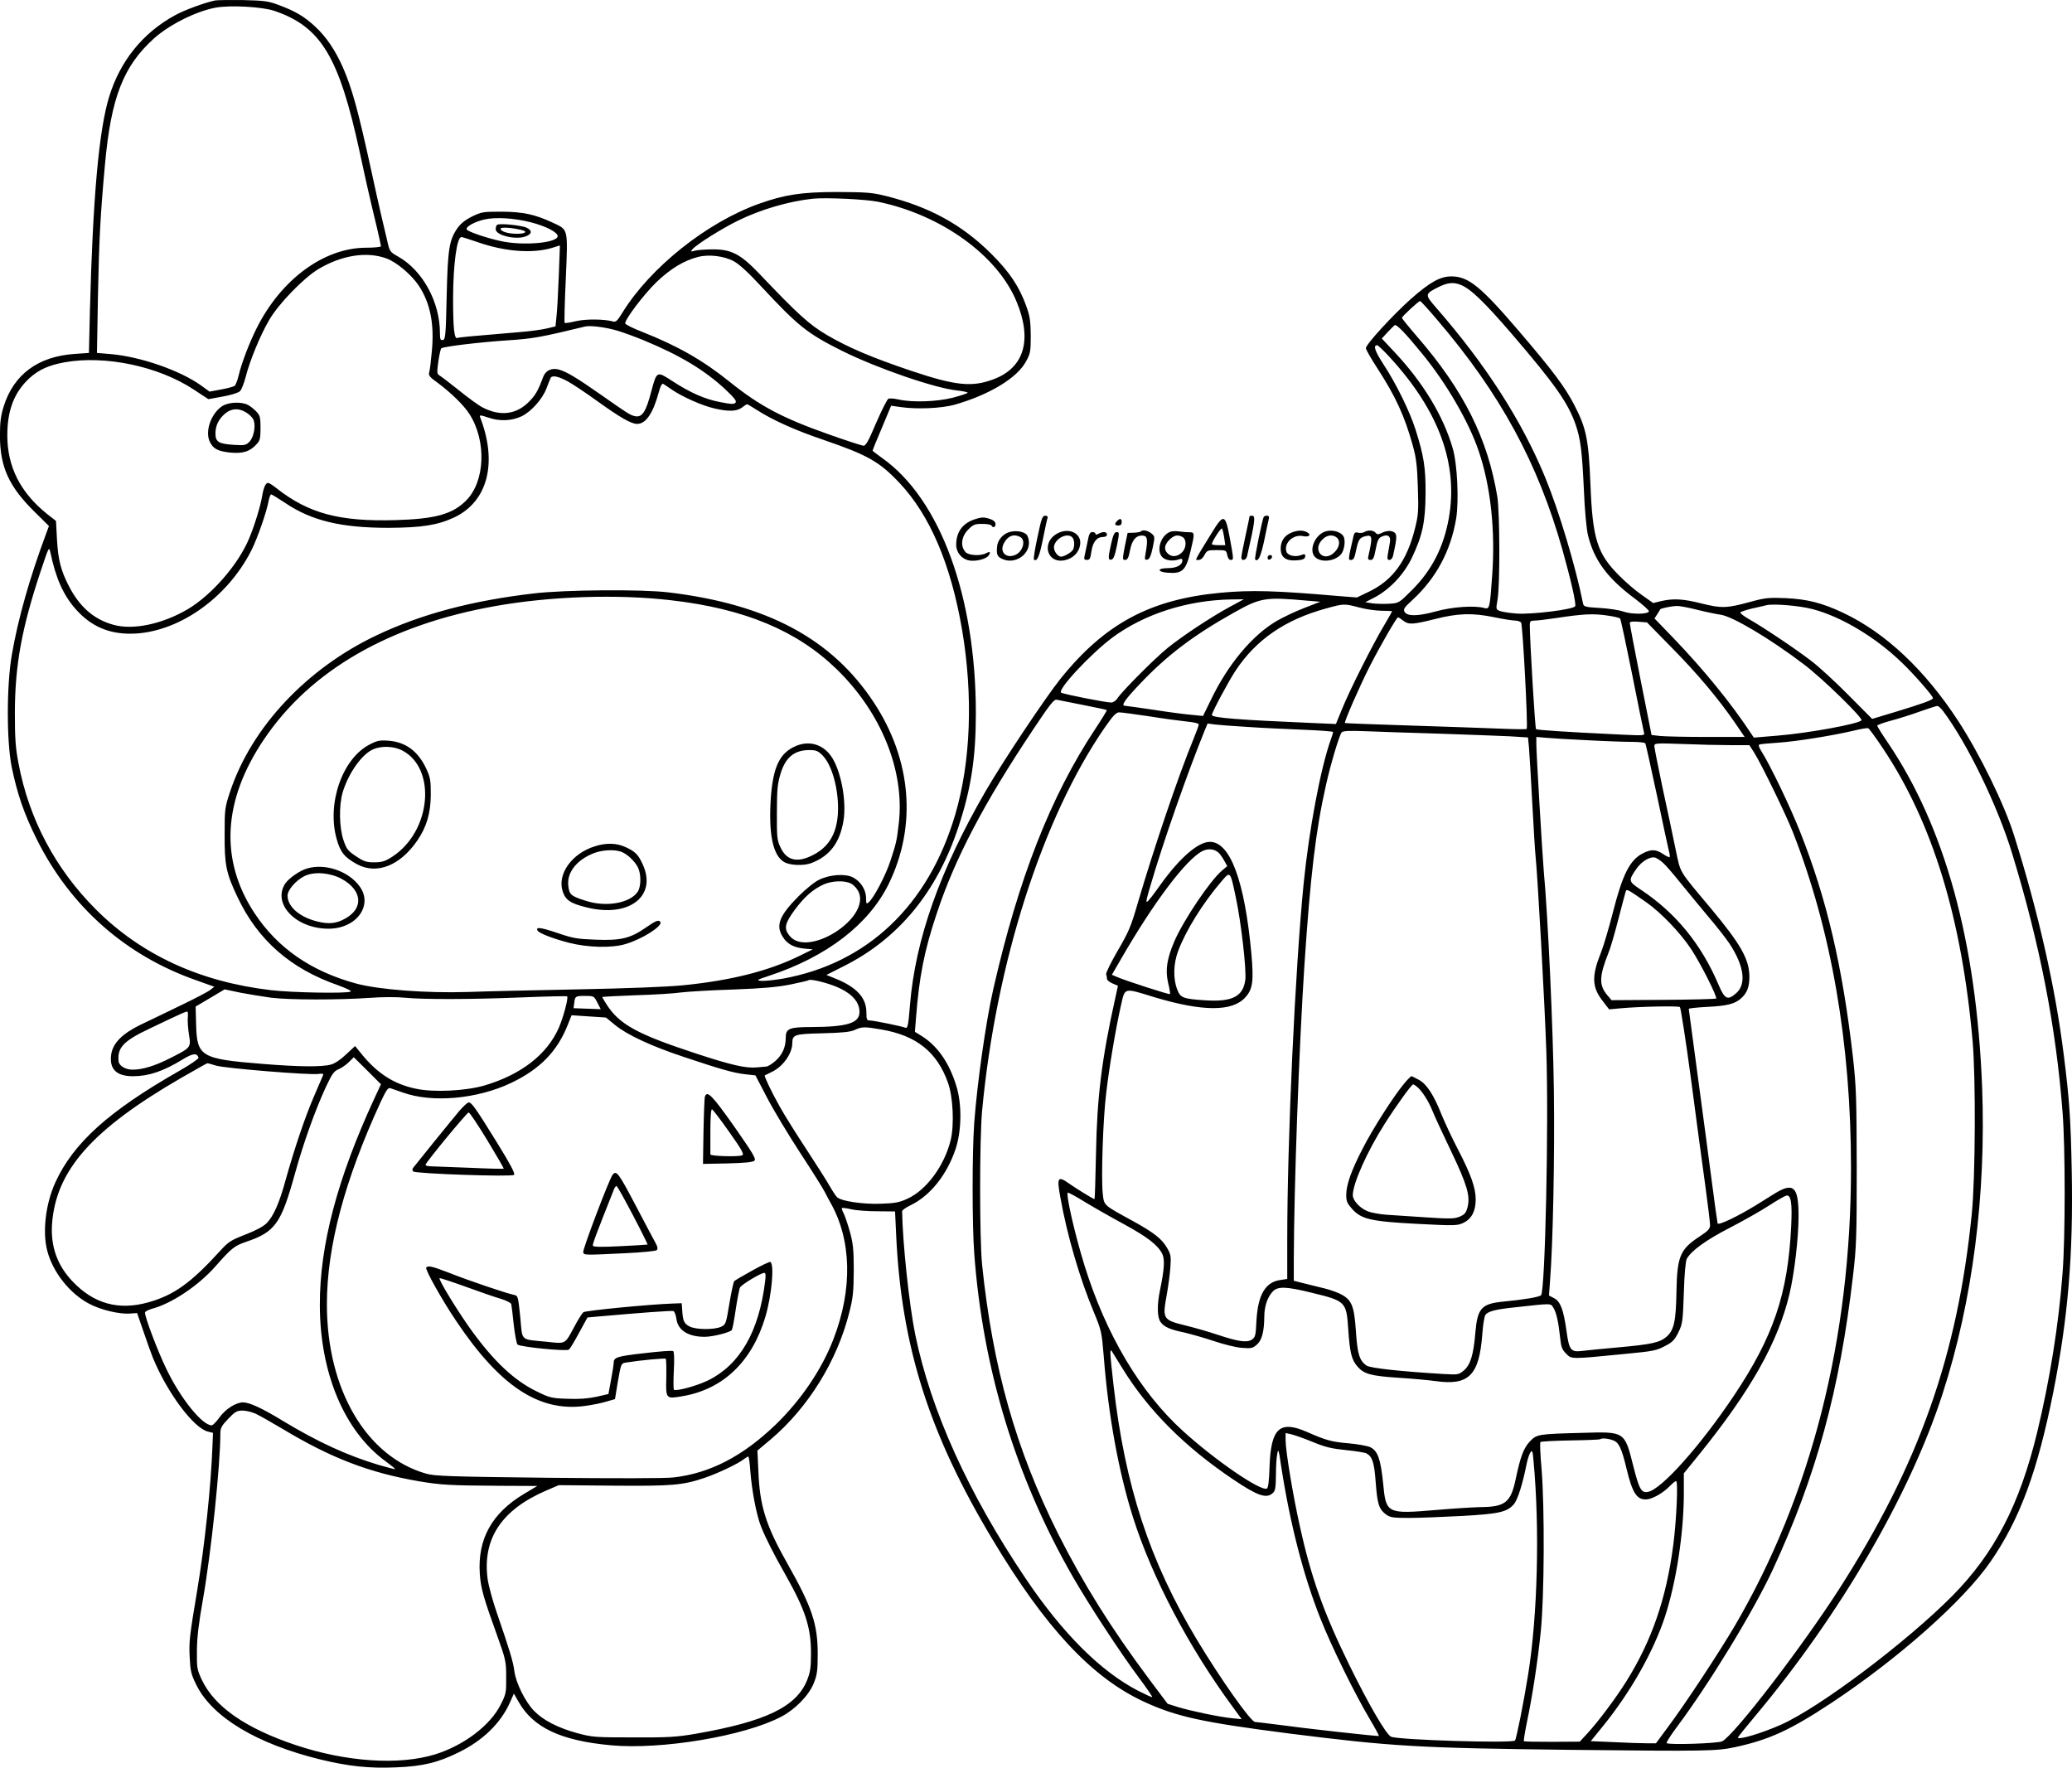 <?xml version="1.0" encoding="UTF-8"?>
<svg xmlns="http://www.w3.org/2000/svg" version="1.0" viewBox="0 0 1264.322 1078.516" preserveAspectRatio="xMidYMid meet">
  <g transform="translate(-233.536,1177.64) scale(0.1,-0.1)" fill="#000000" stroke="none">
    <path d="M3650 11774 c-61 -12 -190 -59 -247 -91 -196 -107 -334 -278 -401 -495 -63 -203 -100 -615 -118 -1309 l-6 -256 -87 -6 c-223 -15 -372 -125 -433 -320 -18 -57 -23 -95 -23 -182 1 -188 55 -307 209 -459 l90 -89 -17 -46 c-102 -274 -171 -519 -209 -737 -33 -188 -33 -530 -1 -689 34 -163 75 -284 153 -440 205 -411 542 -709 974 -860 l109 -39 -24 -19 c-13 -11 -94 -53 -179 -94 -85 -41 -196 -95 -247 -119 -111 -54 -168 -111 -179 -180 -13 -90 31 -134 133 -134 95 0 185 30 302 102 64 39 88 41 98 11 2 -6 -53 -44 -124 -84 -425 -243 -639 -436 -749 -675 -60 -130 -81 -304 -50 -420 34 -130 137 -260 255 -322 69 -37 184 -65 249 -60 l44 3 38 -110 c20 -60 47 -134 58 -162 86 -211 247 -428 335 -451 l32 -8 -3 -75 c-9 -250 -48 -615 -93 -884 -48 -287 -51 -315 -46 -413 4 -81 9 -102 40 -165 98 -198 367 -360 758 -456 169 -41 296 -55 458 -48 164 6 259 29 386 92 147 72 256 178 312 304 l24 54 30 -52 c89 -156 258 -235 561 -263 309 -29 816 56 1040 174 86 45 170 131 199 205 20 49 24 76 24 178 0 183 -35 287 -187 555 -129 229 -167 348 -175 560 l-6 126 80 67 c229 194 406 478 481 777 23 90 26 126 27 255 0 125 -4 164 -23 234 -13 46 -30 97 -38 113 -9 17 -14 32 -11 34 2 2 28 -1 58 -8 30 -7 102 -12 160 -12 l106 -1 7 -150 c32 -675 201 -1207 588 -1852 323 -539 605 -841 921 -988 201 -93 358 -127 887 -195 633 -80 794 -89 1720 -100 827 -9 889 -8 1005 17 207 45 335 104 585 269 408 270 806 623 970 860 180 260 287 550 384 1034 90 453 123 839 113 1350 -6 317 -14 437 -48 705 -51 414 -157 880 -304 1345 -60 191 -209 495 -339 695 -205 315 -447 542 -707 664 -126 59 -216 82 -349 88 -103 4 -125 2 -215 -23 -143 -39 -175 -40 -295 -10 -115 29 -173 32 -248 15 l-49 -12 -69 49 c-38 26 -101 80 -139 119 -134 134 -162 223 -175 560 -11 270 -25 338 -97 478 -59 114 -131 210 -345 460 -228 266 -303 327 -406 327 -69 0 -131 -35 -248 -138 -113 -101 -274 -277 -274 -300 0 -8 31 -63 69 -121 113 -175 167 -291 218 -476 20 -72 26 -121 30 -251 5 -143 3 -170 -17 -250 -49 -198 -135 -317 -280 -387 l-75 -36 -115 9 c-379 33 -531 37 -715 20 -430 -40 -707 -188 -977 -523 -93 -116 -350 -501 -458 -687 -279 -482 -429 -904 -462 -1306 -10 -124 -14 -144 -28 -138 -23 9 -192 44 -216 44 -19 0 -22 6 -22 50 0 88 -59 153 -187 205 l-57 23 103 52 c337 168 573 455 704 855 76 231 105 419 105 690 0 712 -218 1307 -572 1557 -32 23 -58 43 -58 45 0 3 25 66 57 140 l56 134 56 -8 c103 -15 250 -8 331 14 213 61 384 164 437 266 26 47 28 61 28 157 -1 87 -5 117 -27 178 -43 120 -102 208 -212 318 -179 179 -378 288 -646 355 -84 21 -119 23 -295 24 -217 0 -322 -16 -479 -72 -318 -114 -662 -388 -832 -663 -31 -51 -41 -60 -58 -55 -54 15 -164 16 -226 2 -36 -9 -67 -13 -69 -11 -3 2 0 125 7 272 13 309 16 295 -80 340 -110 51 -181 66 -313 67 -114 0 -123 -2 -180 -30 -40 -20 -69 -43 -88 -70 -51 -74 -59 -126 -66 -415 -5 -241 -8 -265 -23 -268 -15 -3 -18 4 -18 41 0 191 -105 383 -255 468 -51 29 -52 30 -68 102 -9 39 -26 110 -37 157 -11 47 -38 168 -60 270 -81 370 -116 495 -172 625 -46 104 -102 187 -168 248 -67 63 -124 96 -224 133 -63 24 -88 27 -216 30 -80 1 -156 0 -170 -2z m360 -64 c284 -97 394 -279 520 -860 42 -195 63 -288 105 -461 14 -59 25 -111 25 -115 0 -5 -42 -9 -92 -9 -256 -1 -517 -193 -666 -490 -45 -90 -93 -214 -111 -292 -7 -29 -18 -56 -24 -61 -7 -5 -44 -15 -83 -22 l-70 -13 -51 37 c-128 92 -369 176 -552 192 l-84 7 6 346 c7 350 15 499 43 805 37 408 112 599 299 768 95 85 258 166 377 188 91 16 284 5 358 -20z m3685 -1165 c384 -80 726 -326 843 -608 98 -235 47 -405 -141 -475 -131 -49 -231 -39 -502 52 -240 81 -382 141 -515 219 -108 64 -175 125 -412 374 -114 119 -169 148 -283 148 -44 0 -93 -4 -109 -8 -26 -7 -28 -7 -16 8 24 29 178 126 278 175 136 67 308 118 457 134 81 8 322 -3 400 -19z m-2120 -125 c89 -23 158 -58 163 -82 8 -43 -206 -63 -345 -33 -89 19 -206 59 -210 72 -6 16 47 46 107 60 69 16 183 9 285 -17z m-328 -120 c167 -59 336 -72 457 -36 l48 15 -7 -187 c-4 -103 -10 -214 -14 -247 l-6 -60 -50 -12 c-27 -7 -104 -18 -170 -23 -318 -27 -367 -31 -379 -36 -19 -7 -26 61 -26 245 1 207 23 371 51 371 6 0 49 -14 96 -30z m-552 -101 c61 -23 149 -97 194 -163 72 -107 98 -238 81 -407 -5 -57 -12 -114 -16 -126 -5 -17 5 -29 53 -63 78 -58 158 -135 193 -190 105 -164 96 -412 -21 -528 -83 -83 -187 -112 -430 -119 -344 -10 -531 41 -727 195 -22 18 -45 32 -51 32 -15 0 -27 -28 -36 -80 -10 -62 -47 -182 -80 -260 -65 -157 -227 -343 -373 -430 -156 -92 -337 -130 -457 -95 -117 33 -203 108 -268 233 -50 96 -67 161 -74 288 l-6 112 -55 43 c-162 130 -242 287 -242 479 0 154 42 263 135 349 56 51 116 79 215 97 246 44 572 -24 787 -166 l90 -59 88 16 c51 9 95 23 105 33 9 9 24 47 34 85 25 99 89 256 144 349 57 99 210 256 299 310 144 86 298 110 418 65z m2117 -16 c34 -18 91 -71 167 -153 227 -244 283 -289 496 -395 216 -107 565 -227 701 -241 35 -4 64 -10 64 -14 0 -3 -41 -17 -90 -30 -99 -25 -247 -30 -332 -11 -26 6 -53 8 -61 5 -8 -3 -41 -69 -75 -147 -48 -113 -64 -142 -79 -140 -10 1 -106 32 -213 70 -280 99 -418 172 -600 318 -165 133 -318 220 -532 305 -60 23 -108 47 -108 54 0 26 117 180 193 253 85 81 168 131 253 152 65 17 159 5 216 -26z m4435 -144 c60 -23 143 -102 315 -302 261 -304 342 -419 388 -552 30 -88 39 -160 50 -395 5 -128 16 -241 25 -279 37 -152 118 -262 286 -387 49 -37 88 -72 86 -78 -6 -18 -105 -19 -156 -1 -25 9 -90 19 -144 22 -89 5 -98 8 -102 27 -45 226 -147 565 -230 767 -143 348 -364 692 -669 1041 -67 77 -67 81 17 123 55 27 90 31 134 14z m-141 -215 c385 -451 613 -871 763 -1401 51 -182 85 -329 78 -345 -7 -20 -266 -52 -358 -45 -41 3 -86 10 -100 15 -26 10 -26 11 -16 69 16 86 14 532 -1 628 -59 357 -205 649 -489 977 -51 59 -93 111 -93 115 0 9 101 102 111 103 3 0 51 -52 105 -116z m-90 -209 c146 -178 283 -415 342 -590 73 -213 102 -483 83 -754 -15 -209 -16 -213 -50 -204 -59 16 -195 7 -294 -21 -110 -30 -174 -31 -191 -3 -9 16 -3 26 45 70 148 135 237 303 270 501 17 110 7 330 -21 426 -57 198 -181 403 -358 591 l-75 80 34 37 c19 20 39 40 44 44 11 9 67 -49 171 -177z m-4914 144 c37 -11 111 -38 164 -60 222 -92 370 -182 494 -297 59 -56 72 -73 63 -83 -10 -10 -28 -9 -93 4 -95 18 -184 58 -293 129 -94 61 -94 61 -127 -62 -34 -130 -57 -164 -104 -152 -27 7 -46 19 -201 128 -150 105 -210 141 -257 155 -45 13 -83 -4 -98 -44 -32 -86 -48 -113 -88 -153 -77 -77 -174 -89 -281 -34 -21 10 -86 57 -144 104 -59 47 -114 89 -122 93 -13 8 -14 20 -5 83 6 41 14 78 18 81 12 11 237 38 407 49 151 10 198 18 470 84 33 8 126 -4 197 -25z m4717 -166 c298 -326 415 -649 357 -978 -32 -178 -104 -319 -227 -441 -77 -77 -79 -78 -136 -81 -32 -2 -78 -1 -102 2 l-45 7 60 31 c91 49 176 139 224 239 65 136 83 219 84 393 1 160 -11 232 -61 390 -34 108 -118 280 -193 394 -55 85 -68 121 -41 121 5 0 42 -35 80 -77z m-5020 -143 c31 -17 112 -71 181 -121 139 -100 207 -139 243 -139 53 0 97 64 132 193 11 40 20 56 28 51 7 -4 31 -21 55 -37 64 -43 181 -95 254 -112 88 -21 140 -19 171 5 14 11 28 20 31 20 3 0 29 -15 58 -34 102 -65 236 -125 413 -185 265 -91 337 -132 458 -260 187 -198 315 -499 383 -898 68 -401 53 -805 -42 -1127 -163 -554 -537 -909 -1054 -1001 -53 -9 -111 -15 -130 -13 -32 3 -27 6 49 31 351 116 607 312 729 560 173 353 140 758 -91 1108 -256 388 -650 599 -1252 671 -165 20 -632 16 -820 -6 -379 -44 -688 -126 -960 -255 -429 -203 -766 -563 -896 -956 -32 -96 -33 -107 -33 -260 -1 -186 9 -236 79 -383 124 -262 323 -436 613 -537 57 -21 86 -35 76 -39 -30 -12 -361 -6 -485 9 -434 51 -791 215 -1070 494 -246 247 -407 550 -471 891 -18 94 -22 151 -22 310 1 289 42 514 157 860 51 152 51 154 60 115 33 -158 80 -262 156 -347 90 -101 196 -148 331 -148 282 0 590 212 740 510 37 75 92 231 105 303 4 20 11 37 15 37 4 0 43 -24 87 -53 160 -108 341 -151 628 -151 204 1 300 16 401 63 205 96 267 333 159 612 -5 14 1 14 52 -3 67 -23 139 -20 200 8 59 28 128 105 153 171 12 31 23 60 26 65 10 16 47 8 103 -22z m631 -1336 c447 -51 768 -185 1010 -420 273 -265 416 -620 380 -939 -13 -111 -15 -119 -51 -230 -29 -89 -102 -228 -133 -254 -14 -12 -16 -9 -16 26 0 50 -33 102 -80 126 -47 24 -140 18 -206 -14 -28 -13 -82 -57 -127 -102 -115 -116 -139 -176 -97 -244 27 -45 66 -67 130 -74 l55 -5 -86 -42 c-187 -91 -415 -148 -704 -177 -100 -10 -340 -19 -640 -25 -264 -5 -568 -12 -675 -16 -252 -8 -541 14 -680 51 -276 75 -480 216 -621 429 -214 324 -195 688 57 1061 284 422 768 700 1414 814 340 60 745 73 1070 35z m3889 -3 l73 -6 -98 -38 c-55 -21 -130 -57 -168 -79 -150 -88 -298 -265 -402 -482 l-48 -98 -70 7 c-39 3 -144 17 -233 31 -89 13 -167 24 -172 24 -28 0 -3 36 95 139 161 169 320 290 564 427 169 95 193 99 459 75z m-479 -37 c-111 -60 -286 -175 -380 -251 -78 -63 -276 -262 -306 -307 -9 -15 -26 -26 -39 -26 -30 0 -286 50 -304 60 -28 15 180 238 313 337 195 144 458 228 726 232 l75 1 -85 -46z m789 -4 c41 -11 103 -20 138 -20 35 0 63 -2 63 -3 0 -2 -23 -42 -50 -88 -67 -112 -208 -391 -255 -507 l-38 -93 -141 6 c-449 19 -616 32 -616 49 1 17 100 203 145 271 125 189 303 311 552 379 108 30 111 30 202 6z m2766 -10 c174 -45 387 -172 548 -329 75 -72 187 -201 187 -214 0 -11 -64 -34 -222 -82 l-149 -45 -142 143 c-78 79 -180 173 -227 209 -96 74 -296 208 -383 257 -31 18 -55 36 -52 41 3 4 35 15 72 24 38 8 77 17 88 20 41 10 203 -3 280 -24z m-704 -4 c52 -13 115 -26 142 -30 73 -9 306 -148 512 -305 115 -87 362 -329 349 -340 -25 -23 -327 -78 -513 -93 l-144 -12 -16 24 c-120 183 -292 394 -480 589 l-110 114 17 26 c9 14 17 28 18 30 5 6 68 19 100 20 18 1 74 -10 125 -23z m-1236 -46 c53 -11 110 -20 126 -20 15 0 31 -6 36 -12 10 -16 43 -641 34 -649 -3 -3 -80 -2 -171 2 -91 4 -338 12 -550 19 -212 7 -387 13 -388 15 -6 6 90 225 150 343 66 130 166 302 174 302 3 0 17 -9 31 -20 34 -26 57 -25 193 9 140 36 230 39 365 11z m694 10 c35 -5 67 -13 72 -17 4 -4 37 -159 74 -343 36 -184 69 -343 72 -354 5 -18 -1 -18 -133 -12 -356 17 -520 28 -526 34 -6 6 -38 543 -38 633 0 25 4 29 30 29 16 0 73 7 127 15 173 26 229 29 322 15z m386 -194 c157 -159 284 -310 386 -458 l60 -88 -233 0 c-128 0 -256 3 -284 6 l-51 6 -67 337 c-37 185 -66 341 -66 347 0 7 18 10 53 7 l52 -4 150 -153z m-3590 -351 c77 -15 142 -29 144 -31 2 -2 -30 -54 -71 -116 -273 -413 -468 -912 -622 -1588 -46 -203 -98 -573 -116 -815 -13 -180 -13 -621 0 -795 52 -706 253 -1366 600 -1971 96 -168 292 -468 408 -623 45 -60 80 -112 78 -114 -3 -2 -42 16 -87 39 -229 119 -460 350 -685 684 -350 520 -578 1023 -674 1489 -37 182 -77 560 -80 752 0 7 24 24 54 38 118 58 219 184 272 341 37 110 40 273 5 385 -43 141 -114 244 -211 305 l-42 26 7 87 c19 247 50 408 126 634 111 336 287 672 587 1121 105 158 129 188 146 184 12 -2 84 -17 161 -32z m5247 -37 c148 -198 332 -576 421 -868 170 -556 268 -1059 308 -1580 17 -212 17 -767 0 -980 -24 -319 -78 -654 -156 -977 -107 -439 -260 -734 -517 -994 -281 -283 -808 -680 -1046 -786 -117 -52 -262 -95 -262 -78 0 3 47 62 105 131 519 619 944 1350 1143 1964 184 566 267 1215 242 1876 -35 886 -226 1584 -577 2102 -35 51 -63 97 -63 101 0 4 37 18 83 30 45 12 125 37 177 56 52 18 100 34 106 34 7 1 23 -14 36 -31z m-4845 -32 c87 -14 191 -28 231 -32 42 -4 72 -11 72 -18 0 -6 -14 -45 -31 -86 -94 -228 -240 -660 -343 -1010 -39 -135 -54 -171 -121 -285 -41 -71 -73 -136 -70 -143 3 -8 5 -20 5 -28 0 -7 15 -20 34 -28 l33 -14 -18 -83 c-81 -363 -110 -601 -116 -941 -3 -153 -7 -278 -9 -278 -7 0 -111 64 -155 95 -69 49 -76 38 -54 -81 41 -232 118 -496 205 -704 46 -111 48 -121 60 -265 28 -364 91 -709 180 -990 117 -367 340 -790 608 -1154 l54 -74 -60 6 c-79 8 -250 44 -329 68 l-63 20 -114 152 c-230 308 -402 583 -555 887 -257 514 -398 1012 -463 1640 -16 163 -16 760 0 939 85 904 369 1789 749 2339 50 72 69 92 88 92 13 0 94 -11 182 -24z m603 -65 c85 -6 237 -13 338 -17 100 -4 182 -10 182 -14 0 -4 -7 -27 -16 -51 -61 -173 -131 -545 -164 -874 -52 -526 -100 -1560 -100 -2176 l0 -236 -40 -6 c-93 -12 -139 -89 -148 -250 -4 -89 -7 -100 -28 -114 -31 -20 -83 -12 -207 29 -50 17 -139 43 -197 57 -139 34 -142 40 -116 183 10 57 21 136 23 175 5 64 2 77 -20 115 -32 56 -81 94 -208 164 -186 102 -176 93 -185 171 -10 96 2 454 21 608 19 164 60 403 89 531 27 118 13 115 206 56 293 -88 475 -89 554 -1 46 50 52 99 37 269 -41 442 -129 680 -253 680 -70 0 -179 -93 -294 -251 -109 -151 -108 -150 -68 -14 75 258 225 686 330 944 l18 43 45 -6 c25 -3 116 -10 201 -15z m3877 -134 c301 -451 479 -1034 545 -1782 20 -227 17 -835 -5 -1055 -87 -864 -322 -1528 -808 -2287 -227 -354 -639 -891 -715 -931 -26 -13 -326 -23 -339 -11 -3 4 24 47 60 95 202 270 470 710 588 964 265 572 408 1094 489 1790 21 177 23 239 23 665 -1 423 -3 490 -23 670 -64 557 -160 968 -324 1380 -59 149 -180 401 -232 483 -19 30 -23 44 -14 46 7 3 58 7 113 11 109 7 332 43 460 73 44 11 85 18 90 15 6 -2 47 -58 92 -126z m-2707 93 c173 -6 365 -13 427 -16 l112 -7 6 -61 c3 -33 12 -185 20 -336 8 -151 17 -297 20 -325 13 -122 56 -899 66 -1195 15 -443 -7 -1454 -32 -1486 -9 -11 -103 -27 -229 -39 -135 -13 -159 -40 -172 -188 -11 -136 -30 -198 -70 -232 -31 -26 -35 -27 -123 -22 -267 16 -446 36 -470 51 -44 29 -57 71 -66 210 -10 151 -25 189 -86 223 -21 12 -68 29 -104 38 -35 8 -92 23 -126 31 l-63 16 0 132 c1 431 32 1298 65 1797 36 541 69 820 131 1094 28 127 81 304 96 323 8 9 44 11 147 7 75 -3 278 -10 451 -15z m902 -40 c108 -6 230 -10 272 -10 41 0 77 -4 81 -9 3 -6 35 -149 71 -318 35 -169 69 -322 73 -340 5 -17 7 -34 4 -36 -2 -3 -21 6 -40 19 -43 29 -72 30 -123 4 -79 -40 -124 -128 -183 -361 -25 -97 -57 -205 -71 -240 -60 -149 -58 -215 11 -303 l37 -48 65 6 c116 11 356 16 367 8 5 -4 36 -203 68 -442 31 -239 71 -531 87 -648 16 -117 29 -225 29 -240 0 -23 -11 -35 -64 -70 -119 -78 -137 -121 -141 -335 -3 -182 -15 -236 -60 -276 -42 -36 -89 -47 -302 -66 -93 -8 -188 -18 -213 -21 -70 -9 -80 5 -96 122 -18 129 -37 180 -76 200 l-31 16 6 81 c19 242 29 765 24 1167 -5 386 -36 1066 -62 1345 -8 92 -45 714 -45 767 l0 48 58 -5 c31 -3 145 -10 254 -15z m870 -30 l118 0 30 -47 c45 -72 193 -376 235 -483 235 -598 355 -1291 355 -2050 0 -1042 -243 -1998 -710 -2795 -97 -164 -296 -467 -404 -612 l-76 -103 -57 0 c-32 0 -122 3 -200 7 l-141 6 78 96 c167 207 303 448 374 661 70 213 116 514 116 758 l0 119 95 117 c314 389 480 683 550 979 30 128 55 340 55 475 0 176 -30 206 -141 139 -30 -19 -83 -52 -119 -74 -112 -69 -230 -125 -234 -111 -2 7 -18 121 -35 253 -17 132 -56 422 -86 645 -30 223 -55 408 -55 411 0 3 51 9 113 12 120 6 168 18 205 51 38 33 52 71 52 133 -1 107 -51 196 -236 418 -202 241 -182 209 -215 363 -15 75 -51 243 -79 372 -27 129 -50 244 -50 254 0 18 7 19 173 13 94 -4 225 -7 289 -7z m-3121 -656 c9 -8 24 -30 34 -48 l19 -34 -32 -27 c-72 -61 -232 -298 -290 -430 -46 -107 -57 -176 -39 -255 9 -36 14 -67 11 -69 -4 -4 -269 81 -321 104 l-33 14 51 88 c203 353 402 617 502 667 35 17 72 13 98 -10z m2713 -63 c16 -14 61 -66 101 -116 40 -49 116 -142 169 -205 54 -63 114 -140 134 -170 89 -135 105 -246 43 -302 -54 -48 -71 -40 -111 54 -104 244 -260 435 -471 575 -78 52 -79 55 -28 129 31 45 83 76 114 68 11 -4 33 -18 49 -33z m-2608 -209 c33 -154 66 -444 58 -505 -14 -101 -79 -134 -242 -124 -140 9 -154 15 -174 68 -25 66 -23 156 7 235 47 124 149 289 263 422 55 65 54 66 88 -96z m-2347 83 c16 -8 36 -30 45 -49 76 -161 -311 -407 -421 -269 -36 44 -29 75 31 157 59 80 111 126 177 156 52 23 129 26 168 5z m4851 -113 c92 -65 207 -185 273 -284 58 -87 163 -295 154 -304 -3 -3 -148 -7 -322 -8 l-316 -2 -29 34 c-48 59 -46 113 9 252 13 30 40 124 62 210 22 85 42 161 45 169 5 15 13 10 124 -67z m-4962 -508 c106 -39 162 -95 162 -162 0 -68 -74 -91 -294 -92 -134 0 -156 -9 -156 -64 0 -58 -20 -103 -60 -140 -22 -20 -48 -36 -58 -37 -9 -1 -35 -3 -57 -5 -67 -7 -158 14 -374 85 -362 119 -468 178 -547 303 -13 21 -24 39 -24 41 0 2 91 7 203 11 111 3 236 11 277 17 41 5 185 14 320 18 184 7 271 15 350 31 58 12 107 23 109 26 8 8 87 -9 149 -32z m-3617 -44 c52 -10 137 -24 189 -31 114 -14 414 -14 600 -1 78 6 169 6 215 1 113 -11 401 -11 717 2 148 6 272 9 274 6 9 -8 -24 -131 -51 -192 -72 -163 -230 -285 -452 -351 -116 -34 -312 -44 -421 -20 -134 28 -236 94 -334 216 l-36 44 -55 -51 c-32 -31 -69 -56 -93 -62 -54 -15 -194 -14 -414 4 -378 30 -403 44 -408 240 l-3 110 88 52 c48 29 88 52 89 53 0 0 43 -9 95 -20z m2179 -60 l21 -41 -83 3 -83 3 4 30 c5 43 7 45 66 45 54 0 55 -1 75 -40z m-2499 -98 c-1 -21 2 -66 8 -101 12 -76 11 -77 -116 -141 -92 -47 -168 -70 -229 -70 -43 0 -81 23 -85 50 -9 84 29 125 190 201 205 98 226 107 231 102 2 -2 3 -21 1 -41z m2608 -40 c74 -60 219 -128 421 -195 227 -76 302 -97 373 -105 l62 -7 71 -136 c39 -75 130 -226 201 -335 72 -110 141 -219 153 -244 13 -25 27 -52 32 -60 130 -228 137 -529 19 -834 -71 -185 -198 -372 -352 -521 -200 -193 -402 -298 -624 -323 -47 -6 -359 -6 -765 -2 -601 7 -692 10 -744 25 -366 104 -606 514 -606 1033 0 353 108 757 329 1237 33 70 44 86 58 82 10 -3 44 -15 75 -26 179 -65 455 -41 664 59 175 84 280 192 344 354 l23 58 105 -7 105 -7 56 -46z m1625 -27 c214 -37 339 -137 406 -325 31 -87 39 -258 16 -351 -39 -156 -147 -303 -263 -356 -49 -23 -75 -28 -163 -31 -107 -4 -238 15 -266 39 -7 6 -27 36 -45 67 -17 31 -83 134 -145 229 -62 94 -135 211 -162 260 -49 87 -95 184 -90 188 2 1 20 10 40 20 69 31 127 112 128 176 0 53 12 57 185 61 119 3 169 8 195 20 45 21 59 21 164 3z m-3095 -422 c-225 -487 -333 -895 -332 -1258 0 -415 150 -772 402 -955 33 -24 59 -45 57 -47 -1 -2 -47 10 -102 26 -192 58 -369 139 -584 269 -126 77 -203 112 -242 112 -43 0 -107 -41 -143 -91 -19 -27 -41 -49 -48 -49 -58 0 -191 165 -277 345 -52 107 -130 313 -130 343 0 6 19 16 42 23 122 32 285 142 389 260 97 110 114 124 187 149 177 60 213 111 298 419 51 184 124 388 189 528 37 78 48 94 77 106 19 8 47 28 63 44 l29 29 83 -82 83 -83 -41 -88z m-966 202 c55 -17 575 -59 625 -51 24 3 32 2 29 -7 -3 -7 -28 -64 -55 -128 -54 -124 -121 -323 -173 -509 -38 -141 -75 -225 -117 -267 -20 -20 -67 -45 -129 -69 -88 -34 -104 -44 -153 -98 -180 -198 -284 -272 -441 -316 -181 -50 -331 -8 -460 127 -94 98 -136 215 -126 353 24 326 245 576 790 891 84 48 154 88 157 88 3 1 27 -6 53 -14z m5305 -834 c53 -32 160 -93 238 -135 142 -78 203 -125 231 -179 17 -33 13 -96 -13 -220 -19 -90 -18 -167 2 -195 21 -31 56 -47 147 -66 42 -10 123 -33 180 -52 56 -19 131 -38 167 -41 60 -5 69 -3 94 19 31 26 45 78 46 171 0 63 19 119 52 154 30 32 84 30 237 -8 207 -50 212 -55 223 -220 10 -147 20 -189 58 -232 39 -44 81 -56 252 -67 79 -5 178 -14 222 -20 203 -29 267 34 286 283 4 59 13 114 20 122 17 21 63 33 180 45 227 25 216 25 233 -1 19 -28 32 -89 42 -183 6 -59 12 -74 37 -99 33 -34 27 -34 352 -2 187 18 197 20 259 53 38 20 53 36 74 80 25 51 27 66 33 241 3 112 11 194 18 207 27 49 118 115 262 189 83 43 191 104 240 136 49 32 97 59 106 61 28 5 36 -47 29 -187 -20 -414 -108 -673 -350 -1035 -206 -307 -440 -569 -523 -586 -41 -8 -54 14 -90 156 -54 214 -50 212 -314 204 -267 -7 -276 -8 -318 -53 -37 -39 -57 -91 -86 -229 -30 -143 -64 -170 -216 -171 -42 -1 -161 -8 -264 -17 -308 -26 -311 -24 -329 163 -15 146 -32 196 -77 219 -16 8 -75 19 -131 24 -106 9 -139 18 -255 69 -168 74 -222 24 -230 -212 -3 -92 -8 -130 -17 -133 -40 -16 -319 176 -512 352 -261 237 -469 588 -600 1009 -61 197 -117 445 -101 445 5 0 53 -26 106 -59z m228 -1016 c157 -254 378 -476 674 -675 150 -101 203 -119 242 -83 15 13 18 32 19 107 0 50 3 109 8 131 6 36 9 29 24 -75 54 -350 136 -669 240 -930 67 -170 210 -460 301 -613 32 -54 57 -100 55 -102 -4 -4 -446 45 -628 70 -63 8 -120 15 -127 15 -26 0 -210 261 -354 500 -290 482 -440 940 -510 1555 -23 203 -24 228 -9 205 5 -8 34 -55 65 -105z m-5291 -274 c22 -10 96 -52 165 -93 294 -177 528 -267 830 -319 138 -23 184 -26 505 -28 l219 -1 -79 -47 c-198 -118 -286 -276 -272 -488 6 -89 23 -148 105 -375 53 -148 56 -160 56 -255 1 -94 -1 -105 -32 -166 -62 -128 -227 -253 -403 -307 -219 -67 -541 -46 -849 57 -307 103 -495 234 -573 398 -30 64 -31 74 -30 178 0 78 11 169 37 315 50 285 106 817 106 1012 0 32 8 46 48 88 42 44 53 50 88 50 21 0 57 -9 79 -19z m6447 -171 c79 -33 118 -42 205 -51 60 -6 116 -15 126 -20 37 -20 48 -56 57 -179 10 -132 20 -162 63 -194 25 -18 42 -21 140 -21 62 0 207 6 323 12 230 13 276 24 318 73 22 27 52 120 76 241 6 31 17 64 24 74 11 16 14 8 19 -54 38 -408 25 -940 -33 -1301 -28 -176 -72 -393 -80 -403 -16 -18 -707 3 -756 23 -29 11 -136 195 -254 435 -157 320 -234 535 -304 854 -41 184 -86 454 -86 520 l0 44 32 -7 c18 -4 77 -24 130 -46z m1835 9 c36 -12 53 -47 83 -172 36 -150 63 -191 120 -189 37 1 104 39 144 81 17 17 34 31 39 31 13 0 2 -245 -18 -394 -42 -322 -130 -578 -284 -825 -62 -100 -171 -246 -238 -319 l-48 -52 -168 -1 c-93 0 -170 1 -173 4 -2 2 5 48 16 103 36 171 69 387 87 566 22 215 24 756 5 991 -8 88 -11 162 -7 165 4 4 86 8 183 10 96 1 178 5 181 7 8 8 46 6 78 -6z m-5263 -191 c9 -118 38 -268 65 -335 27 -69 81 -175 151 -298 119 -211 154 -317 154 -475 0 -86 -4 -115 -23 -163 -65 -164 -251 -254 -681 -329 -117 -20 -167 -23 -380 -22 -233 0 -250 1 -343 26 -119 33 -208 79 -264 137 -53 55 -110 170 -119 241 -7 57 -29 129 -107 356 -25 72 -50 164 -56 205 -33 245 83 423 357 541 l77 33 329 -3 c358 -3 426 2 559 47 83 28 205 86 242 115 11 8 23 16 26 16 4 0 10 -42 13 -92z M5368 10404 c-5 -4 -8 -16 -8 -26 0 -37 119 -66 180 -45 42 14 45 37 9 54 -32 15 -171 29 -181 17z m150 -31 c39 -9 24 -23 -27 -23 -56 0 -101 14 -101 31 0 11 68 7 128 -8z M3692 9299 c-66 -43 -105 -147 -79 -212 20 -47 49 -64 128 -72 76 -7 119 6 159 50 22 23 25 36 25 100 0 64 -3 77 -25 100 -14 15 -37 33 -52 41 -41 21 -117 17 -156 -7z m145 -39 c17 -10 37 -29 43 -41 18 -33 6 -106 -21 -136 -22 -23 -29 -25 -94 -21 -95 6 -115 18 -115 69 0 49 19 88 60 123 38 31 82 34 127 6z M4593 7235 c-169 -85 -265 -362 -203 -579 22 -79 48 -111 123 -152 120 -66 263 -10 368 143 57 82 82 167 83 278 0 89 -2 106 -27 160 -50 108 -126 164 -230 172 -53 4 -70 1 -114 -22z m198 -38 c209 -111 175 -490 -58 -645 -47 -31 -64 -36 -112 -37 -50 0 -65 5 -113 37 -50 33 -58 43 -77 99 -26 78 -28 210 -5 290 35 117 117 234 187 264 51 22 127 19 178 -8z M7190 7224 c-97 -42 -137 -126 -151 -314 -15 -220 12 -353 81 -393 35 -21 119 -24 165 -7 113 43 174 123 197 257 21 125 -17 318 -79 401 -52 69 -133 91 -213 56z m164 -56 c61 -61 102 -219 94 -357 -8 -127 -60 -209 -163 -257 -90 -43 -152 -25 -188 54 -20 42 -22 63 -21 212 0 139 4 176 22 235 30 100 84 145 176 145 41 0 53 -5 80 -32z M5966 6613 c-141 -43 -232 -170 -197 -276 18 -53 48 -73 146 -97 260 -65 433 70 341 265 -27 59 -46 77 -106 104 -53 24 -116 26 -184 4z m161 -34 c35 -13 80 -55 100 -93 21 -40 21 -117 0 -150 -46 -70 -193 -96 -316 -56 -93 29 -102 38 -108 93 -9 80 51 157 156 198 52 20 126 24 168 8z M4211 6478 c-45 -12 -113 -60 -135 -92 -81 -124 65 -276 264 -276 170 0 274 142 190 258 -67 93 -209 142 -319 110z m209 -64 c125 -68 136 -178 24 -241 -56 -32 -103 -37 -176 -18 -106 27 -178 90 -178 157 0 35 53 95 105 120 59 28 155 20 225 -18z M6275 6116 c-94 -65 -152 -79 -303 -73 -113 4 -139 8 -235 41 -101 34 -136 39 -121 14 10 -16 92 -48 192 -74 114 -29 259 -33 343 -8 100 29 229 110 214 135 -10 15 -27 9 -90 -35z M10904 5166 c-65 -78 -193 -278 -253 -396 -71 -137 -101 -223 -101 -285 0 -38 6 -51 36 -85 57 -63 115 -76 401 -91 229 -12 241 -11 279 7 49 24 74 71 74 142 0 70 -28 151 -109 307 -37 71 -81 166 -99 210 -47 119 -90 186 -137 212 -22 12 -43 23 -47 23 -4 0 -24 -20 -44 -44z m76 -19 c31 -24 71 -86 96 -148 14 -35 66 -147 115 -249 97 -203 117 -272 99 -340 -9 -34 -18 -44 -48 -57 -32 -13 -59 -14 -207 -4 -93 6 -202 13 -242 16 -39 3 -90 12 -112 21 -48 19 -91 66 -91 98 0 71 88 268 195 436 75 118 164 240 173 240 4 0 14 -6 22 -13z M6636 5083 c-2 -10 -6 -106 -8 -213 l-3 -195 150 3 c107 3 154 7 164 17 11 11 -9 44 -124 209 -136 192 -166 223 -179 179z m149 -213 c76 -107 92 -136 80 -142 -18 -11 -195 -6 -195 5 0 4 0 68 0 143 0 86 4 134 10 132 5 -1 53 -64 105 -138z M5138 4998 c-39 -46 -254 -311 -281 -346 -7 -8 -7 -16 0 -23 14 -14 602 -34 615 -21 8 8 -22 64 -102 194 -132 213 -156 248 -175 248 -7 0 -33 -24 -57 -52z m171 -179 c57 -94 102 -172 100 -173 -2 -2 -92 0 -199 5 -107 4 -214 8 -238 9 -24 0 -42 4 -40 10 6 20 253 319 263 319 6 0 57 -76 114 -170z M6073 4608 c-21 -28 -185 -459 -179 -473 6 -17 6 -17 255 -5 104 5 188 13 194 19 8 8 5 22 -10 48 -11 21 -65 121 -118 223 -107 203 -118 218 -142 188z m124 -245 c51 -97 91 -178 90 -180 -2 -1 -77 -6 -166 -10 -115 -6 -165 -5 -168 3 -3 9 19 68 128 342 4 12 12 22 16 22 5 0 49 -80 100 -177z M6925 4024 c-55 -30 -104 -59 -109 -64 -5 -5 -18 -66 -30 -137 -20 -122 -22 -128 -49 -141 -42 -20 -155 -19 -194 1 -34 18 -41 34 -45 102 l-3 40 -55 -2 c-145 -5 -533 -43 -545 -53 -8 -7 -33 -46 -55 -88 -59 -110 -50 -105 -171 -92 -162 16 -145 0 -159 150 -13 128 -14 131 -39 136 -51 11 -278 88 -386 131 -111 43 -139 50 -149 35 -7 -12 97 -198 182 -324 267 -399 506 -557 785 -520 45 6 105 18 133 27 l52 15 16 98 c22 126 20 120 58 126 81 13 230 27 236 22 3 -4 4 -56 3 -116 -3 -130 -3 -130 100 -112 247 42 423 211 504 482 40 133 57 328 30 337 -5 1 -55 -22 -110 -53z m79 -66 c-37 -305 -153 -507 -346 -603 -67 -33 -193 -68 -210 -58 -4 2 -4 55 -1 117 4 73 2 115 -4 119 -6 4 -86 -2 -178 -13 -167 -19 -185 -25 -185 -60 0 -8 -7 -54 -16 -102 l-16 -87 -74 -17 c-52 -11 -106 -15 -177 -12 -95 3 -108 6 -187 45 -138 67 -262 184 -402 378 -83 116 -201 309 -190 313 4 1 75 -22 158 -52 82 -30 177 -63 212 -73 34 -10 64 -25 67 -33 2 -8 9 -64 15 -125 7 -60 17 -115 23 -122 16 -15 298 -43 314 -31 7 6 35 52 62 103 l51 93 67 6 c260 23 447 37 458 33 6 -3 15 -25 18 -49 9 -68 72 -108 172 -108 50 0 157 27 166 42 4 6 15 63 24 127 10 64 21 123 26 132 9 18 126 88 147 89 10 0 11 -13 6 -52z M8666 8499 c-16 -72 -25 -133 -22 -136 18 -18 34 17 55 123 13 66 26 125 29 132 2 7 -4 12 -15 12 -17 0 -23 -17 -47 -131z M9960 8626 c0 -3 -11 -56 -25 -120 -14 -64 -25 -122 -25 -131 0 -24 29 -18 35 8 49 214 53 247 30 247 -8 0 -15 -2 -15 -4z M10047 8623 c-10 -16 -58 -255 -53 -260 18 -18 34 16 55 113 12 60 25 119 28 132 4 15 1 22 -10 22 -9 0 -18 -3 -20 -7z M8277 8606 c-71 -26 -107 -78 -107 -154 0 -46 33 -86 78 -95 39 -8 104 8 119 29 16 23 10 28 -15 15 -33 -18 -107 -14 -125 7 -33 36 -26 95 17 138 30 30 40 34 84 34 28 0 54 -4 57 -10 10 -17 25 -11 25 9 0 12 -11 23 -31 30 -40 14 -55 13 -102 -3z M9152 8598 c-18 -18 -15 -28 8 -28 13 0 20 7 20 20 0 23 -10 26 -28 8z M9728 8523 c-111 -181 -102 -163 -79 -163 13 0 26 11 36 30 15 28 19 30 74 30 57 0 59 -1 65 -30 3 -18 12 -30 21 -30 19 0 19 1 -6 137 -27 145 -37 147 -111 26z m77 -25 l7 -48 -41 0 c-22 0 -41 3 -41 6 0 16 56 102 62 96 3 -4 9 -28 13 -54z M8483 8526 c-34 -15 -60 -49 -63 -81 -6 -53 0 -66 36 -81 72 -30 158 25 158 101 0 20 -7 42 -15 50 -22 22 -79 27 -116 11z m78 -26 c36 -20 16 -91 -32 -110 -55 -23 -96 19 -68 72 24 45 60 59 100 38z M8790 8523 c-106 -55 -65 -194 49 -163 47 12 80 47 87 91 12 69 -64 109 -136 72z m88 -25 c13 -13 16 -47 6 -73 -6 -16 -54 -45 -74 -45 -22 0 -48 38 -43 64 10 49 81 84 111 54z M9297 8534 c-4 -4 -23 -7 -44 -8 l-37 -1 -17 -82 c-15 -79 -15 -83 2 -83 14 0 21 13 30 60 12 64 40 94 82 88 24 -3 27 -28 13 -106 -7 -39 -6 -43 10 -40 13 2 22 21 33 72 14 68 14 69 -8 88 -23 18 -52 24 -64 12z M9474 8531 c-59 -25 -85 -119 -44 -156 21 -19 62 -24 98 -12 16 6 22 5 22 -6 0 -28 -35 -47 -89 -47 -66 0 -66 -23 -1 -28 91 -7 112 13 141 136 25 105 25 111 -8 111 -16 0 -44 2 -63 5 -19 3 -45 2 -56 -3z m77 -31 c24 -14 25 -60 2 -88 -28 -33 -67 -38 -93 -12 -25 25 -20 54 16 88 28 24 46 27 75 12z M10214 8526 c-42 -18 -64 -52 -64 -97 0 -50 29 -74 86 -72 49 2 64 8 64 28 0 12 -6 12 -27 4 -36 -13 -81 -2 -88 22 -17 53 43 108 103 94 36 -7 51 9 23 24 -26 14 -59 13 -97 -3z M10420 8533 c-58 -21 -95 -103 -67 -147 30 -45 127 -39 167 11 20 26 27 87 12 109 -18 28 -73 41 -112 27z m75 -39 c21 -22 12 -62 -21 -91 -66 -60 -133 19 -69 82 28 29 66 32 90 9z M10660 8530 c-8 -5 -25 -7 -37 -4 -17 5 -23 1 -28 -18 -35 -152 -34 -148 -15 -148 15 0 21 13 30 58 14 66 21 78 57 87 43 10 45 -3 18 -122 -4 -18 -1 -23 14 -23 15 0 21 12 31 66 10 52 17 68 36 76 38 18 58 3 50 -37 -3 -19 -9 -51 -12 -70 -5 -28 -3 -35 10 -35 8 0 18 10 21 23 29 128 28 143 -11 153 -13 3 -37 -1 -53 -9 -26 -13 -32 -13 -42 -1 -13 16 -47 18 -69 4z M8971 8468 c-7 -35 -15 -73 -18 -85 -4 -18 -1 -23 15 -23 17 0 21 9 27 51 8 58 33 89 70 89 16 0 25 6 25 15 0 17 -23 20 -51 5 -13 -7 -19 -7 -19 0 0 5 -8 10 -19 10 -15 0 -21 -12 -30 -62z M9116 8461 c-20 -89 -20 -103 1 -99 13 2 21 24 34 86 15 78 15 82 -2 82 -13 0 -21 -16 -33 -69z M10070 8374 c0 -9 5 -14 12 -12 18 6 21 28 4 28 -9 0 -16 -7 -16 -16z"></path>
  </g>
</svg>
